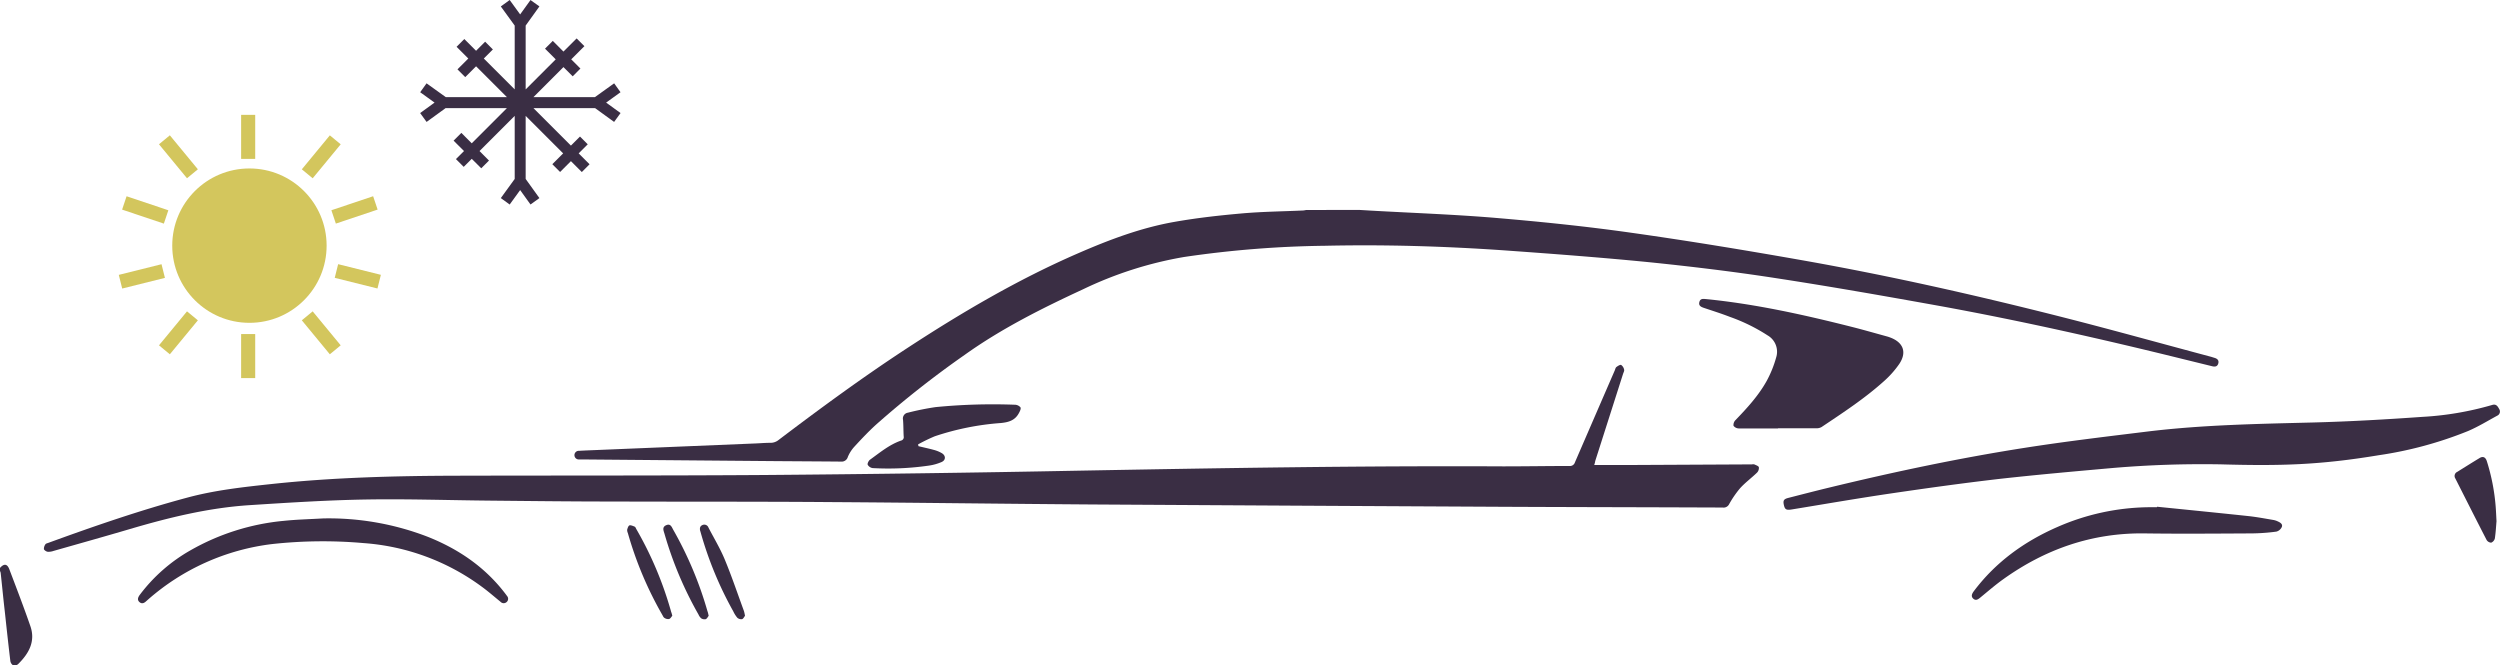 <svg xmlns="http://www.w3.org/2000/svg" viewBox="0 0 752.72 200.37"><defs><style>.cls-1{fill:#3a2e44;}.cls-2{fill:#d3c65d;}</style></defs><title>icon_klimaservice</title><g id="Ebene_2" data-name="Ebene 2"><g id="klimaservice"><g id="bildmarke"><path class="cls-1" d="M409.2,63.2l3.7.22c12.57.71,25.17,1.15,37.71,2.21,13.46,1.14,26.91,2.52,40.28,4.41,17.2,2.42,34.35,5.25,51.46,8.27,26.32,4.64,52.39,10.52,78.28,17.09,15.05,3.82,30,8,45,12,.39.1.76.24,1.15.35.84.25,1.37.74,1.12,1.67s-.94,1.07-1.8.86L656.82,108c-23.93-5.91-48-11.34-72.2-15.77-16.66-3-33.35-5.95-50.09-8.51C522.1,81.8,509.59,80.29,497.07,79c-14.79-1.47-29.63-2.58-44.46-3.64C434.73,74.13,416.82,73.6,398.9,74a314.8,314.8,0,0,0-42.41,3.38,114.77,114.77,0,0,0-30.37,9.71c-12.33,5.71-24.49,11.79-35.6,19.71a294.55,294.55,0,0,0-26.69,21c-2.31,2.09-4.45,4.37-6.56,6.66a10.68,10.68,0,0,0-2,3.12,1.92,1.92,0,0,1-2.05,1.4c-6.44-.06-12.88-.09-19.32-.14L175,138.33h-.6a1.3,1.3,0,1,1-.07-2.59c1.68-.11,3.35-.16,5-.23l48.31-2c1.44-.06,2.88-.19,4.31-.18a3.87,3.87,0,0,0,2.51-.89c12.59-9.54,25.32-18.88,38.54-27.53,16.44-10.76,33.34-20.69,51.38-28.55,9.43-4.11,19-7.75,29.2-9.55,6.72-1.19,13.52-1.95,20.32-2.55,6.09-.54,12.22-.6,18.33-.88.36,0,.71-.1,1.06-.15Z"/><path class="cls-1" d="M0,171c1.2-1.37,2.17-1.28,2.81.4,2.16,5.7,4.35,11.38,6.34,17.14,1.59,4.6-.48,8.23-3.66,11.38a1.71,1.71,0,0,1-1.46.45A1.9,1.9,0,0,1,3.11,199c-.59-4.91-1.12-9.83-1.65-14.75C1,180.32.63,176.39.2,172.46a2.33,2.33,0,0,0-.2-.54Z"/><path class="cls-1" d="M480,140c4.14,0,8.18,0,12.21,0l35.28-.18a1.78,1.78,0,0,1,.71,0c.5.24,1.27.48,1.37.86a2,2,0,0,1-.55,1.62c-1.66,1.61-3.56,3-5.11,4.71a30.52,30.52,0,0,0-3.35,4.9,1.85,1.85,0,0,1-1.9.9l-16.32-.06c-16.52-.05-33-.08-49.56-.16q-61.85-.32-123.71-.7c-26.44-.18-52.87-.55-79.31-.72C227.88,151,206,151.08,184,151c-12.28,0-24.56-.15-36.84-.27s-24.8-.55-37.19-.33c-11.59.2-23.17.95-34.74,1.69-12.34.79-24.29,3.71-36.12,7.2-7.66,2.26-15.35,4.41-23,6.59a4.46,4.46,0,0,1-1.76.25c-.42-.06-1-.45-1.13-.79a2.35,2.35,0,0,1,.46-1.46c.13-.23.54-.31.84-.42,13.84-5.05,27.77-9.86,42-13.67,8.24-2.21,16.71-3.14,25.18-4.05,18.64-2,37.34-2.46,56.06-2.51,30.72-.08,61.44,0,92.15-.21q47.57-.38,95.14-1.31c42.51-.78,85-1.5,127.54-1.29,6.64,0,13.28-.11,19.92-.12a1.55,1.55,0,0,0,1.68-1.09q6-13.86,12-27.69c.14-.33.21-.77.47-1,.44-.32,1.12-.78,1.46-.63a2.27,2.27,0,0,1,.89,1.44c.09.36-.2.83-.33,1.25l-8.38,26.24C480.24,139.23,480.14,139.61,480,140Z"/><path class="cls-1" d="M668.64,139.81a317.83,317.83,0,0,0-32.33,1.08c-11.27,1-22.54,2-33.77,3.24-11.07,1.27-22.12,2.81-33.14,4.43-10,1.47-20,3.21-29.93,4.83-1.65.27-2.07,0-2.37-1.36s0-1.78,1.38-2.13c4.18-1.07,8.35-2.15,12.54-3.16,19.37-4.69,38.87-8.82,58.56-11.9,12.31-1.93,24.69-3.4,37.06-4.92,16.45-2,33-2.29,49.56-2.71,11-.28,22-.91,33.05-1.69a93.41,93.41,0,0,0,21.11-3.59c1.22-.38,1.67.41,2.12,1.23a1.37,1.37,0,0,1-.6,2c-2.91,1.58-5.75,3.33-8.78,4.62a116.43,116.43,0,0,1-26.88,7.28C698.51,140,686.71,140.32,668.64,139.81Z"/><path class="cls-1" d="M535.32,129c-3.92,0-7.84,0-11.76,0a2.07,2.07,0,0,1-1.62-.8,2.1,2.1,0,0,1,.6-1.72c3.51-3.63,6.92-7.36,9.39-11.79a33.39,33.39,0,0,0,2.85-7.06,5.68,5.68,0,0,0-2.58-6.65,53.6,53.6,0,0,0-11.37-5.58c-2.57-1-5.2-1.82-7.81-2.7-.85-.29-1.64-.64-1.37-1.73s1.06-1,1.91-.93c14.91,1.47,29.48,4.71,44,8.38,3.52.89,7,1.9,10.52,2.86.31.08.61.18.91.29,4.09,1.48,5.24,4.5,2.81,8.08a29.1,29.1,0,0,1-4.7,5.24c-5.76,5.16-12.23,9.39-18.64,13.68a3,3,0,0,1-1.58.38c-3.84,0-7.68,0-11.52,0Z"/><path class="cls-1" d="M97.3,156.09a82.81,82.81,0,0,1,31.46,5.52c9.23,3.67,17.22,9.08,23.32,17.05.19.25.39.51.57.77a1.28,1.28,0,0,1-.11,1.84,1.3,1.3,0,0,1-1.84-.08c-1.86-1.51-3.67-3.1-5.6-4.51a68.12,68.12,0,0,0-35.73-13.17,139.93,139.93,0,0,0-27.43.3,69.15,69.15,0,0,0-37.4,16.74l-.45.4c-.63.61-1.35,1-2.11.32s-.4-1.49.14-2.21A49.82,49.82,0,0,1,57.34,165.7a69.63,69.63,0,0,1,28.12-8.88C89.39,156.41,93.35,156.32,97.3,156.09Z"/><path class="cls-1" d="M649.47,152.57c9.18.93,18.36,1.84,27.54,2.82,2.5.27,5,.75,7.45,1.16a5.13,5.13,0,0,1,1.25.39c.74.33,1.65.79,1.33,1.7a2.5,2.5,0,0,1-1.64,1.42,58.83,58.83,0,0,1-7.28.54c-10.84.06-21.67.15-32.51,0-15.73-.18-29.76,4.72-42.44,13.79-2.37,1.69-4.58,3.61-6.84,5.46-.69.57-1.39,1.13-2.2.4s-.34-1.58.22-2.32c6.57-8.71,15.11-14.86,25-19.21a70.25,70.25,0,0,1,27.44-6c.88,0,1.76,0,2.63,0Z"/><path class="cls-1" d="M276.54,134.34c1.54.37,3.1.7,4.63,1.12a9.55,9.55,0,0,1,2.43,1c1.2.73,1.2,2.06-.07,2.64a14.85,14.85,0,0,1-3.88,1.09,85.38,85.38,0,0,1-16.86.75,2.05,2.05,0,0,1-1.53-1c-.16-.36.28-1.24.7-1.54,3-2.15,5.81-4.53,9.35-5.75a1.05,1.05,0,0,0,.78-1.26c-.1-1.68-.06-3.36-.2-5a1.77,1.77,0,0,1,1.45-2.13,82.91,82.91,0,0,1,8.31-1.68,176.36,176.36,0,0,1,23.84-.72,2.28,2.28,0,0,1,1.77.8c.21.45-.24,1.29-.56,1.86-1.17,2.08-3.05,2.62-5.37,2.85a80.46,80.46,0,0,0-19.91,4,52.29,52.29,0,0,0-5,2.43Z"/><path class="cls-1" d="M751.67,156.92c-.12,1.38-.22,3.3-.5,5.19a1.87,1.87,0,0,1-1.1,1.28,1.7,1.7,0,0,1-1.38-.81c-3.18-6.17-6.3-12.37-9.44-18.56a1.35,1.35,0,0,1,.59-1.94c2.24-1.39,4.46-2.8,6.72-4.16,1-.63,1.8-.3,2.19.92a61,61,0,0,1,2.67,13.71C751.52,153.83,751.57,155.11,751.67,156.92Z"/><path class="cls-1" d="M202.42,185.39c-.27.31-.55.88-1,1a2,2,0,0,1-1.38-.36c-.28-.16-.43-.56-.61-.87a109.29,109.29,0,0,1-10.39-24.66,2.28,2.28,0,0,1-.21-1c.13-.49.36-1.21.71-1.32s1.07.18,1.57.4c.21.09.32.44.46.69a108.14,108.14,0,0,1,10.52,25C202.21,184.53,202.28,184.84,202.42,185.39Z"/><path class="cls-1" d="M213.37,185.42c-.22.26-.47.81-.86,1a1.81,1.81,0,0,1-1.39-.25,3.21,3.21,0,0,1-.82-1.16,110.65,110.65,0,0,1-10.23-24.3c-.27-.93-.81-2,.52-2.58s1.67.59,2.13,1.41A111.11,111.11,0,0,1,213,184C213.16,184.39,213.23,184.79,213.37,185.42Z"/><path class="cls-1" d="M224.31,185.42c-.24.28-.49.87-.87,1A1.78,1.78,0,0,1,222,186a8.38,8.38,0,0,1-1.21-1.91,109.17,109.17,0,0,1-9.85-23.86c0-.12-.08-.23-.11-.34-.2-.77-.12-1.48.7-1.82a1.33,1.33,0,0,1,1.78.78c1.66,3.19,3.53,6.29,4.9,9.59,2.12,5.12,3.89,10.38,5.8,15.58A13,13,0,0,1,224.31,185.42Z"/></g><g id="sommer"><circle class="cls-2" cx="75.1" cy="73.96" r="23.24"/><rect class="cls-2" x="72.6" y="34.58" width="4.24" height="13.26"/><rect class="cls-2" x="72.6" y="100.58" width="4.24" height="13.26"/><rect class="cls-2" x="94.6" y="93.58" width="4.24" height="13.26" transform="translate(-41.65 84.43) rotate(-39.51)"/><rect class="cls-2" x="47.09" y="98.09" width="13.26" height="4.24" transform="translate(-57.77 77.9) rotate(-50.49)"/><rect class="cls-2" x="90.09" y="45.09" width="13.26" height="4.24" transform="translate(-1.23 91.8) rotate(-50.49)"/><rect class="cls-2" x="51.6" y="40.58" width="4.24" height="13.26" transform="translate(-17.76 44.96) rotate(-39.51)"/><rect class="cls-2" x="41.6" y="56.58" width="4.24" height="13.26" transform="translate(-30.11 84.55) rotate(-71.45)"/><rect class="cls-2" x="36.09" y="81.09" width="13.26" height="4.24" transform="translate(-18.87 12.81) rotate(-14)"/><rect class="cls-2" x="100.1" y="61.09" width="13.26" height="4.24" transform="translate(-14.56 37.23) rotate(-18.55)"/><rect class="cls-2" x="105.61" y="76.58" width="4.24" height="13.26" transform="translate(0.93 167.6) rotate(-76)"/></g><polygon id="winter" class="cls-1" points="179.17 32.55 184.9 36.71 186.84 34.04 182.5 30.89 186.83 27.77 184.91 25.09 179.11 29.25 160.61 29.25 169.65 20.2 172.43 22.98 174.76 20.64 171.99 17.87 175.96 13.9 173.62 11.57 169.65 15.53 166.44 12.31 164.1 14.65 167.32 17.87 158.27 26.92 158.27 7.7 162.41 1.93 159.73 0.01 156.61 4.34 153.46 0 150.79 1.94 154.97 7.7 154.97 26.91 145.67 17.62 148.4 14.89 146.07 12.55 143.34 15.29 139.8 11.75 137.47 14.09 141 17.62 137.74 20.88 140.08 23.22 143.34 19.96 152.63 29.25 134.23 29.25 128.43 25.09 126.51 27.77 130.84 30.89 126.5 34.04 128.44 36.71 134.17 32.55 152.63 32.55 142.04 43.15 138.91 40.01 136.57 42.35 139.71 45.48 137.28 47.9 139.62 50.24 142.04 47.82 144.9 50.67 147.23 48.34 144.38 45.48 154.97 34.89 154.97 53.88 150.79 59.64 153.46 61.58 156.61 57.23 159.73 61.57 162.41 59.64 158.27 53.88 158.27 34.89 169.56 46.18 166.3 49.44 168.64 51.78 171.9 48.52 175.18 51.8 177.51 49.46 174.23 46.18 176.96 43.45 174.63 41.11 171.9 43.84 160.61 32.55 179.17 32.55"/></g></g></svg>